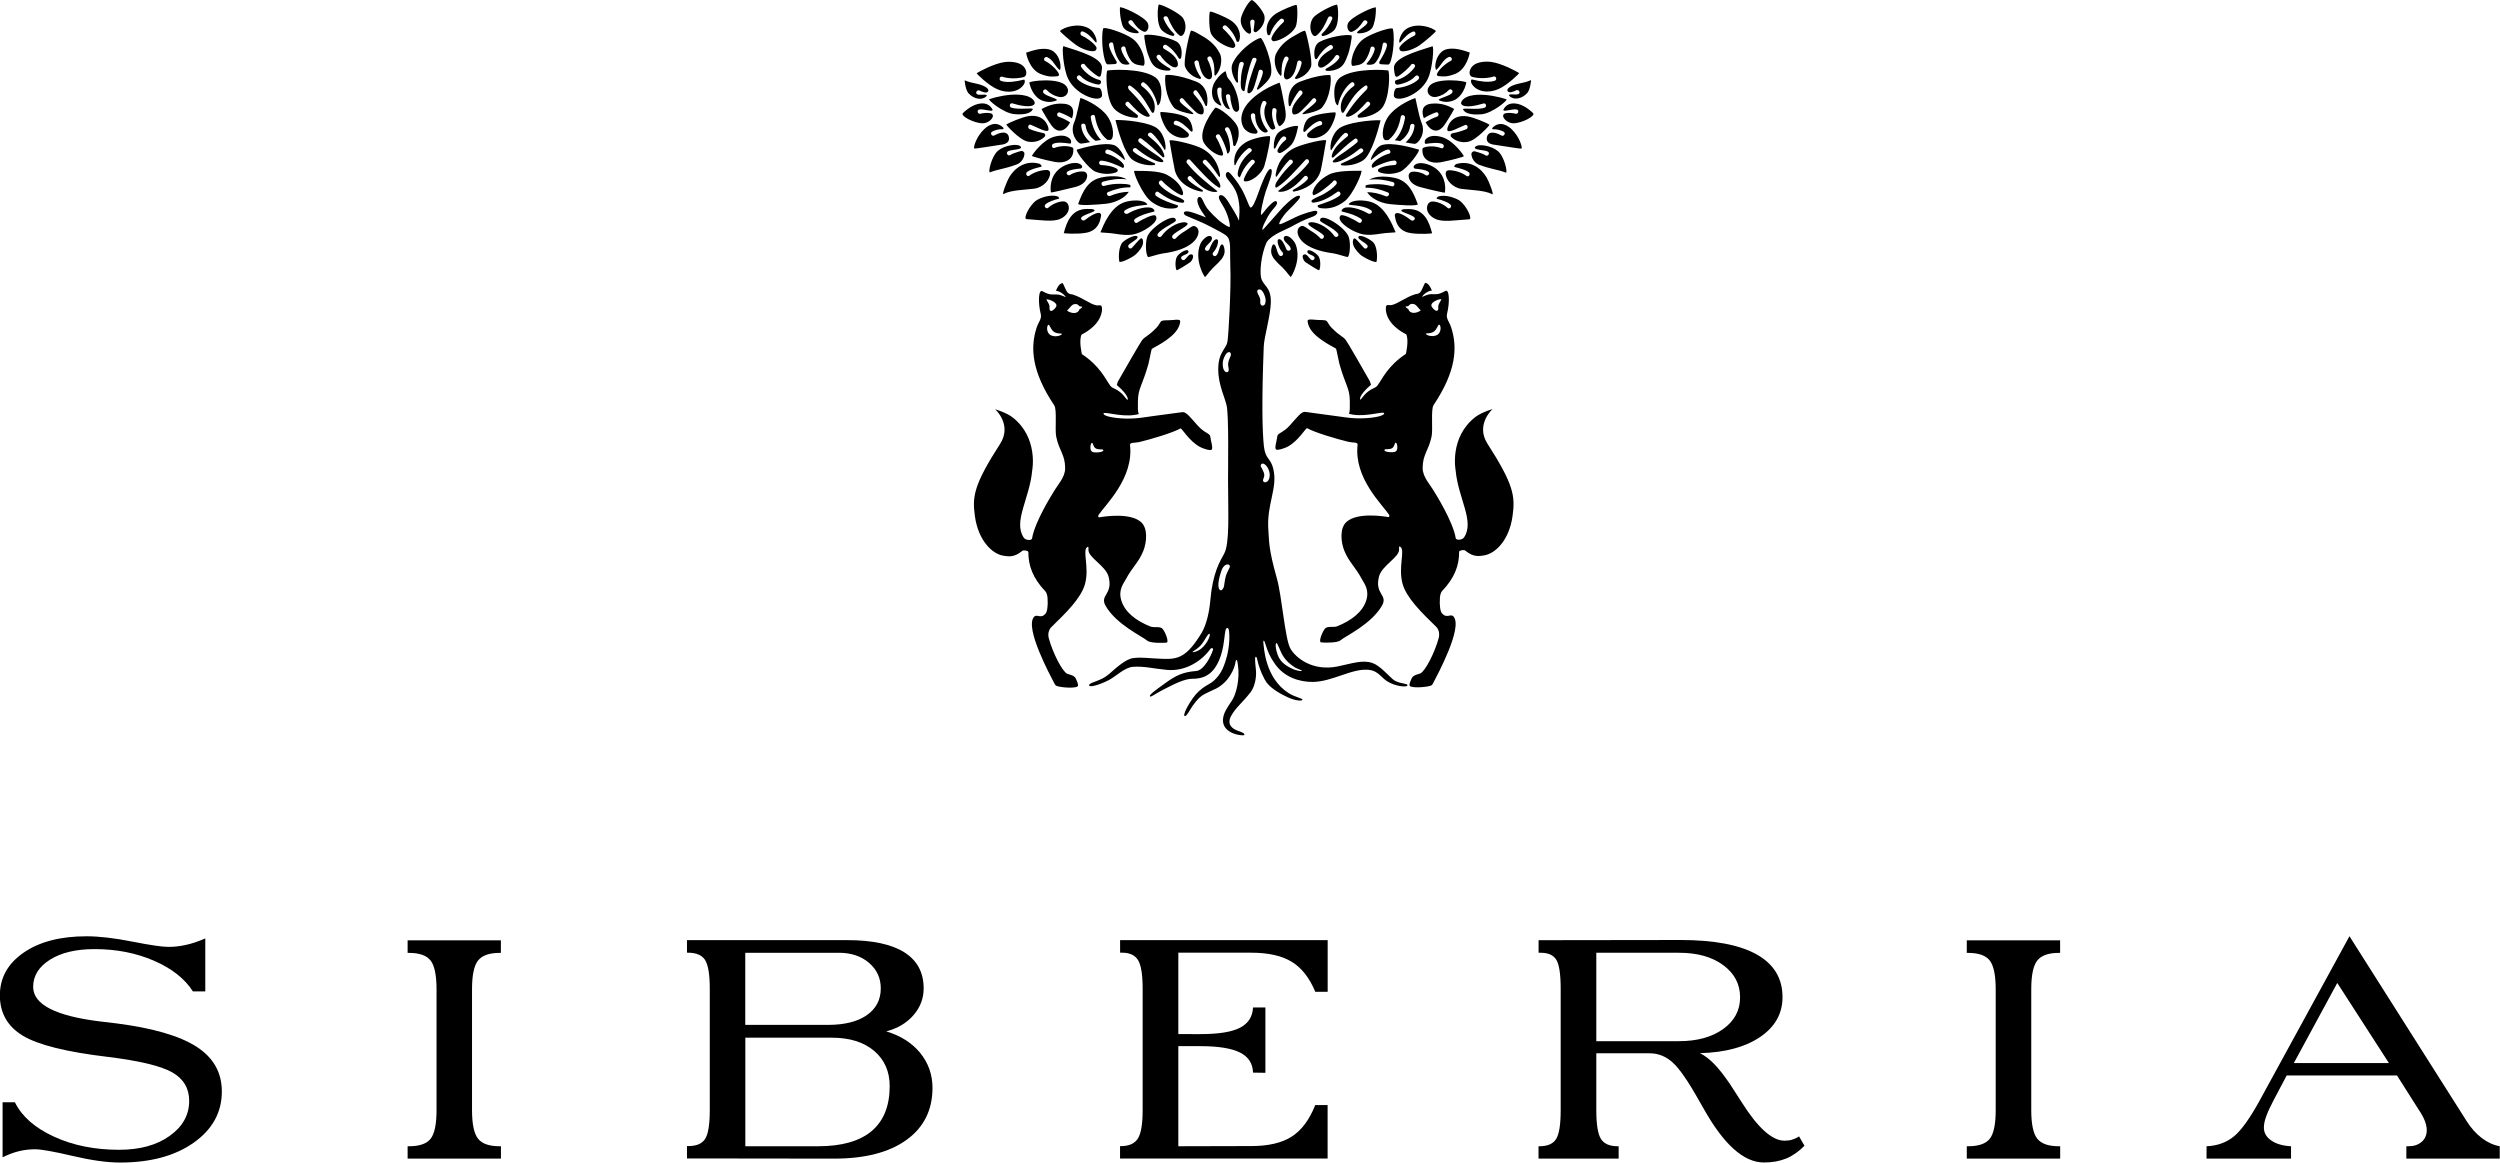 <?xml version="1.0" encoding="UTF-8"?> <svg xmlns="http://www.w3.org/2000/svg" xmlns:xlink="http://www.w3.org/1999/xlink" id="Layer_1" x="0px" y="0px" viewBox="0 0 3959 1841" style="enable-background:new 0 0 3959 1841;" xml:space="preserve"> <g> <path d="M4.1,1832.7c8.7-4.3,17.3-7.6,25.6-9.6c8.4-2.1,17-3.1,26-3.1c9.6,0,29.3,3.5,59.1,10.5c29.8,7,54.9,10.5,75.3,10.5 c48.1,0,87.1-10.5,116.7-31.5c29.7-21,44.5-48,44.5-81c0-30-13.3-53.6-39.9-70.8c-26.6-17.2-69-29.6-127.2-37.1 c-6-0.7-14.7-1.7-26.1-3.1c-70.4-8.7-105.6-26.9-105.6-54.7c0-17.4,8.9-31.8,26.6-43s41.3-16.8,70.7-16.8c34.4,0,65.7,6.1,94,18.4 s48.9,28.5,61.7,48.6h19.6v-83.9c-11.2,4.8-21.5,8.3-30.9,10.3c-9.4,2.1-18.6,3.1-27.5,3.1c-9.9,0-29-2.8-57.3-8.4 c-28.3-5.6-52.4-8.4-72.4-8.4c-41.5,0-74.7,8.7-99.7,26c-25,17.3-37.5,39.8-37.5,67.6c0,27.7,12.1,49.2,36.3,63.8 c24.2,14.6,68.8,25.7,133.9,33.5c50.7,6.2,84.9,14.4,102.8,24.6c17.9,10.2,26.8,25.3,26.8,45.2c0,22.2-10.3,40.7-30.9,55.4 c-20.6,14.7-47.3,22-80.1,22c-38.5,0-72.9-6.9-103.1-20.8c-30.2-13.9-50.9-32-61.9-54.5H4.1V1832.7L4.1,1832.7z"></path> <path d="M793.3,1834.8v-19.6h-2.1c-16.5,0-27.9-4-34.2-12c-6.3-8-9.5-23-9.5-45v-191.5c0-22.5,3.2-37.7,9.6-45.7 c6.4-8,17.8-12,34-12h2.1v-19.9H645.5v19.9h2.1c16.5,0,27.9,4,34.2,12c6.3,8,9.5,23.3,9.5,45.7v191.5c0,22-3.1,37-9.3,45 c-6.2,8-17.7,12-34.4,12h-2.1v19.6H793.3L793.3,1834.8z"></path> <path d="M1320.9,1834.8c49,0,87.3-9.9,114.7-29.7c27.4-19.8,41.1-47.3,41.1-82.4c0-20.8-6.5-39.2-19.4-55.2 c-13-15.9-30.9-27.3-53.8-34.2c18.1-4.8,32.5-13.4,43.2-25.8c10.7-12.4,16-26.5,16-42.3c0-25.2-10.2-44.2-30.6-57.1 c-20.4-12.8-50.5-19.3-90.4-19.3h-253.8v19.9h1.7c12.8,0,21.8,3.8,26.8,11.3c5,7.6,7.6,22.8,7.6,45.7v192.2 c0,22.9-2.5,38.2-7.4,45.7c-4.9,7.6-13.7,11.3-26.3,11.3h-2.4v19.6L1320.9,1834.8L1320.9,1834.8z M1384.3,1664.2 c16.4,14,24.6,32.6,24.6,55.7c0,31.4-9.5,55.1-28.5,71.2c-19,16-47.2,24.1-84.6,24.1h-115.5v-171.9h137.2 C1345.6,1643.3,1367.9,1650.3,1384.3,1664.2L1384.3,1664.2z M1376.2,1524.8c12.4,10.7,18.6,24.1,18.6,40.4c0,17.9-7.3,32-22,42.3 c-14.7,10.3-35.2,15.5-61.6,15.5h-131v-114.2h148.5C1348.1,1508.9,1363.9,1514.2,1376.2,1524.8"></path> <path d="M1866,1815.2v-158.5h35.1c28.4,0,49.3,3.4,62.6,10.1s20.2,17.4,20.6,31.8l19.6,0.3v-103.5h-19.6 c-0.7,14.7-7.6,25.4-20.6,32.1c-13.1,6.8-33.9,10.1-62.6,10.1H1866v-128.9h115.5c27.1,0,48.4,4.8,64.1,14.4 c15.7,9.6,28.1,25.4,37.3,47.5h19.6v-81.8h-328.7v19.9h3.4c11.9,0,20.3,4,25.1,11.9c4.8,7.9,7.2,23,7.2,45.2V1758 c0,22-2.5,37-7.6,45c-5.1,8-14,12-26.8,12h-1.4v19.6h328.7v-84.6h-19.6c-9.2,23.2-21.5,39.8-37.1,49.8 c-15.6,10.1-37,15.1-64.3,15.1L1866,1815.2L1866,1815.2z"></path> <path d="M2436.5,1488.9v19.9h3.4c11.9,0,20.2,3.7,24.7,11.2c4.6,7.5,6.9,22.8,6.9,45.9v192.2c0,22.7-2.4,37.9-7.2,45.6 c-4.8,7.7-13.7,11.5-26.5,11.5h-1.4v19.6h126.9v-19.6h-1.4c-12.8,0-21.7-3.8-26.6-11.5c-4.9-7.7-7.4-22.9-7.4-45.6V1668h84.6 c13.5,0,25.7,4.9,36.4,14.6c10.8,9.8,24.9,30.2,42.3,61.4c1.6,2.5,3.8,6.3,6.5,11.3c31.9,57.1,63.7,85.6,95.6,85.6 c13.3,0,25-2.1,35.1-6.2c10.1-4.1,19.8-10.9,29.2-20.3l-8.6-14.8c-3.5,2.3-7,4-10.7,5.1c-3.7,1.2-7.8,1.7-12.4,1.7 c-19.7,0-42.5-20.6-68.4-61.9c-7.8-11.9-13.9-21.3-18.2-28.2c-9.6-14-18-24.6-25.1-31.8c-7.1-7.2-14.5-12.8-22-16.7 c40.1-1.1,71.9-9.7,95.4-25.8c23.5-16,35.2-37,35.2-62.9c0-29.8-13.6-52.3-40.8-67.6c-27.2-15.2-67.3-22.9-120.5-22.9 L2436.5,1488.9L2436.5,1488.9z M2728.9,1528.4c17.8,13.1,26.7,30,26.7,50.9c0,20.8-8.9,37.4-26.7,50.2 c-17.8,12.8-41.1,19.3-70,19.3h-131v-140h131C2687.9,1508.8,2711.2,1515.3,2728.9,1528.4"></path> <path d="M3262.5,1834.8v-19.6h-2.1c-16.5,0-27.9-4-34.2-12c-6.3-8-9.5-23-9.5-45v-191.5c0-22.5,3.2-37.7,9.6-45.7 c6.4-8,17.8-12,34-12h2.1v-19.9h-147.8v19.9h2.1c16.5,0,27.9,4,34.2,12c6.3,8,9.5,23.3,9.5,45.7v191.5c0,22-3.1,37-9.3,45 c-6.2,8-17.7,12-34.4,12h-2.1v19.6H3262.5L3262.5,1834.8z"></path> <path d="M3701.3,1556.6l81.8,126.9h-150.6L3701.3,1556.6L3701.3,1556.6z M3621.2,1703.1h174.7l34.4,54.3c4.4,6.4,7.6,12.3,9.6,17.5 c2.1,5.3,3.1,10.2,3.1,14.8c0,7.6-2.6,13.7-7.9,18.4c-5.3,4.7-12.3,7.1-21,7.1h-3.4v19.6h147.9v-19.6c-10.1-1.8-19.6-6.2-28.6-13.1 c-8.9-6.9-16.9-15.7-23.7-26.5l-185.7-293l-141.7,259.3c-15.8,28.9-29.6,48.2-41.4,57.8s-26.2,14.8-43.2,15.5v19.6h133.8v-19.6 c-13.1-0.7-23.5-3.7-31.3-9.1c-7.8-5.4-11.7-12.2-11.7-20.4c0-5.3,1.2-11.3,3.8-18.2c2.5-6.9,6.4-15.3,11.7-25.4L3621.2,1703.1 L3621.2,1703.1z"></path> <path d="M2274.9,110.4c7.4-6.8,10.2-15.8,19-20c4-1.9,7.6,4.1,3.5,6c-6.8,3.2-19.4,13.7-21.8,20.8c-1.4,4.3,5.6,3.5,10.1,3.8 c6.3,0.4,13.6-2,19-4.1c18.4-7.4,23.2-33.6,22.6-33.8c-11.4-3.9-23.8-7.8-35.6-5.3c-13.2,2.8-18.9,17.7-18.8,28.2 C2273.1,108,2273.9,111.4,2274.9,110.4L2274.9,110.4z M2385.6,157.2c-11.8-4-31.3-7.9-46.1-7.1c-7.4,0.4-17.1,1.8-23,7.8 c-1.7,1.7-3.5,5-2.4,6.8c4.3,7.3,25.5,2.2,35-0.8c4.3-1.3,6.1,5.3,1.8,6.7c-12.4,4.2-35.7-0.8-34,2.8c3,6.4,14,9,29.6,7.5 C2363.4,179.3,2388.6,158.3,2385.6,157.2L2385.6,157.2z M2084.5,56.4c8.2-6,14.6-18.6,18.5-28.2c1.7-4.1,8.4-2.3,6.7,1.9 c-3.5,8.7-9.7,17.3-16.2,23.4c-1.5,1.4-0.3,3.9,1.7,3.6c5.9-0.9,12.6-4.8,16.5-8.2c10.7-9.4,7.1-41.8,5.5-41.6 c-7.5,0.8-33.1,14.3-37.9,21.1c-6.3,9-5,22.5,0.3,27.7C2080.9,57.3,2083,57.5,2084.5,56.4L2084.5,56.4z M2372.1,239.3 c-9.8-8.4-30.9-12.2-35.8-6.9c-5,5.5,14.9,4.6,19.9,7.7c3.8,2.3,0.3,8.3-3.5,6c-3.6-2.2-7.7-3.7-11.8-4.9c-1.4-0.4-3.2-1.1-5.1-1.5 c-2.9-0.7-5.8,1.4-5.7,4.4c0.3,6.9,5.3,14.1,11.7,16.6c19.4,7.4,29.6,7.5,42.9,12.7C2387.9,274.5,2382.8,248.4,2372.1,239.3 L2372.1,239.3z M2217.8,66.7c6.7-7.5,11.4-13.3,19.6-16.6c4.2-1.7,6,5.1,1.8,6.7c-5.5,2.2-17.9,10.5-22.4,17.2 c-1.8,2.7-0.4,6.5,2.8,7.1c6.3,1.1,19.7-3,29.3-10c7.7-5.6,26-21,24.9-22.1c-4.5-4.7-27.5-13.9-45.3-4.1 C2216.3,51.7,2213.2,71.8,2217.8,66.7L2217.8,66.7z M2212.7,139.3c-3.8,0.3-4.8,5.1-5.2,8.8c-0.1,0.5-0.1,1-0.2,1.6 c-1.9,15.2,41.1,3.4,54.2-25.7c7.3-16.2,9.8-51.7,6.8-50.7c-27.4,8.7-63.1,19-60.8,35.7c0.1,0.4,0.1,0.9,0.2,1.3 c0.7,5.6,1,13.6,5.9,10.8c6.3-3.6,17.9-13.9,20.8-18.4c2.4-3.7,8.4-0.2,6,3.5c-5.4,8.3-17.6,18-28.8,20.5c-1.6,0.3-2.6,1.8-2.6,3.4 v0.1c0,2.4,2.1,4.2,4.4,3.9c3.2-0.4,6.4-1.4,9.1-2.2c7.2-2.2,13.9-5.8,19-11.4c3-3.3,7.9,1.6,4.9,4.9 C2239.9,132.5,2224.4,138.4,2212.7,139.3L2212.7,139.3z M2082.2,92.1c0.4,1.7,2.7,2.1,3.6,0.6c5-8.1,11.9-16.5,19.9-21 c3.9-2.2,7.4,3.8,3.5,6c-9.8,5.6-22.7,14.3-21.9,25.7c0.1,1.4,1.7,3.2,3.1,3.5c4,0.9,7.1-1.7,10.1-3.7c4.8-3.2,11.1-9.5,14.1-14.5 c2.3-3.8,8.3-0.3,6,3.5c-3.7,6.1-9.8,9.8-15.6,13.7c-2,1.3-7.4,3.2-5.8,5.4c1.4,1.9,10.9,1,17.1-1.3c12.5-4.6,14.4-14.1,18.7-24.5 c1.6-3.9,7.2-28.9,5.1-29.5c-8.8-2.3-36.5,2.8-50.6,10.4C2082.2,70.2,2079.8,81.6,2082.2,92.1L2082.2,92.1z M2142.9,104.4 c2.5-0.5,5-0.9,7.4-1.3c4.3-0.7,8.3-2.9,11-6.4c4.7-6.2,7.9-14.9,9-20.5c0.8-4.4,7.5-2.5,6.7,1.9c-1.3,6.9-6.4,15.5-12.8,22.7 c-1.7,1.9,6.1,2.3,9.7,1.1c1.4-0.5,2.7-1.2,3.7-2.2c7.1-7.7,10.7-20.4,12.1-29.8c0.7-4.4,7.3-2.5,6.7,1.9 c-1.2,8.2-7.2,17.9-12,25.9c-1,1.7,0.2,3.8,2.1,4c4.5,0.3,10.8,0.7,12.3,0.5c5.4-0.8,11-38.5,7-56.4c-0.9-3.9-32.4,6.2-46.1,15.6 C2141.8,73.6,2136,105.8,2142.9,104.4L2142.9,104.4z M2141.2,50.3c8.3-3.4,12.7-9.2,17.7-16.6c2.5-3.7,8.5-0.2,6,3.5 c-4.1,6-19.2,13.6-15.2,15.3c2.1,0.9,18.2,0.3,23.9-9.4c2.3-3.9,5.8-17.3,5.2-31c-0.1-3.3-40,14.4-44.3,25.2 C2131.7,44.6,2136.4,52.2,2141.2,50.3L2141.2,50.3z M2323.8,184.3c-25.7-3.9-32.1,16.6-31.9,21.1c0.3,7.1,19-3.8,28.1-7.4 c4.2-1.7,5.9,5.1,1.9,6.7c-7.2,2.9-14.5,5-21.9,6.4c-2.7,0.5-3.8,3.8-1.9,5.7c5.6,5.6,14.8,9.9,26.5,7.8 c13.2-2.4,34.8-26.6,34.2-27C2354.8,194.6,2333.5,185.7,2323.8,184.3L2323.8,184.3z M2288.1,305.1c0.6-3.2,3.5-24.7-14.4-38.3 c-10.2-7.7-28.4-12.4-34.6-4.1c-1.3,1.8,0,4.3,2.2,4.5c7.5,0.6,16.8,1.7,20.8,5c3.5,2.8-1.5,7.7-4.9,4.9c-3.9-3.1-13.7-6-21-5.1 c-3.2,0.4-5.6,3.4-5.5,6.6c0.3,7.7,6.6,14.6,18.5,17.7C2264.9,300.5,2288,305.7,2288.1,305.1L2288.1,305.1z M2283.6,217.1 c-12.3-3.6-21.2-2-26.2,3.8c-1.6,1.9-1.9,7.2,0.6,6.9c8.2-1.2,19.4-2.6,26.1,0.1c4.1,1.7,2.3,8.4-1.9,6.7 c-7.7-3.1-19.9-4.1-28.1-0.7c-1,0.4-1.6,1.4-1.6,2.4c0,1.4,0,2.9,0.2,4.5c1.1,12.1,12.9,19.2,29.3,16.1c17.4-3.3,36.4-8.8,36.2-9.4 C2317.1,244.3,2301,222.2,2283.6,217.1L2283.6,217.1z M2124.2,259c-1.3,0.6-1,2.6,0.4,2.8c13.2,1.8,29.8-3.6,36.6-10 c10.9-10.3,20.9-44,25-61c0.3-1.3-41.8,0.2-62,10.3c-9.6,4.7-15.8,16.8-17.1,29c-0.7,6.2,0.5,8.8,1.2,7.7 c5.1-8.5,13.6-21,20.5-26.6c3.4-2.8,8.4,2.1,4.9,4.9c-10.3,8.3-23.1,19.1-24.9,31.6c-0.2,1.5,1.7,2.5,2.8,1.5 c10.3-9.6,22.1-21.1,33.5-29.2c3.7-2.6,7.1,3.4,3.5,6c-1.1,0.7-3.8,3.1-5.7,4.6c-18.2,14.1-23.3,15.3-30.7,22.7 c-0.7,0.7-2.1,1.8-1.5,3.3c0.4,0.9,3.1,0.6,3.8,0.6c10.3-1.1,28.1-12.6,38.4-21.4c3.4-2.9,8.3,2,4.9,4.9 C2149.1,247.9,2135.3,254.1,2124.2,259L2124.2,259z M2208.3,261.4c-6.4,0.2-17.6,1.5-24.7,5.8c-2.1,1.3-1.9,4.5,0.4,5.4 c8.9,3.6,21.2,4,33.1-0.6c11-4.2,33.2-34,29.6-35.1c-10.1-3-42.1-12.2-58.4-7.2c-11.2,3.4-21.2,27.7-16,22.9 c3.5-3.2,16.7-13.9,25.2-15.8c4.4-0.9,6.2,5.8,1.9,6.7c-9.9,2.1-26.2,12.6-27.1,18.6c-0.4,2.4,0.8,4.1,2.1,3.5 c7.2-3.8,24.1-11.1,33.9-11.4C2212.8,254.3,2212.8,261.3,2208.3,261.4L2208.3,261.4z M2234.4,369.2c12.9,2.1,33.6,0.8,33.5,0.2 c-4.4-16.8-11.7-38.4-36.9-38.3c-7.3,0-7.8,0-9.8,0.7c-8.6,3.1,11.2,6.4,18.1,11.9c3.5,2.8-1.5,7.7-4.9,4.9 c-6.8-5.5-22-15.1-25.1-9.6c-1.1,2.1-0.1,3.7,0.2,6C2213.2,366.9,2231.2,368.7,2234.4,369.2L2234.4,369.2z M2241.2,155.3 c-11,3.7-32.4,14.5-42.7,29.3c-11,15.7-11.1,38.2-3.5,37.4c1.3-0.1,2.6-0.2,3.8-0.2c0.1-0.1,0.1-0.2,0.2-0.3 c11.6-9.1,16.9-22.5,19.3-36.7c0.7-4.4,7.4-2.5,6.7,1.9c-2.2,13.1-7.1,25.9-16.3,35.4c2.9,0.3,5.7,0.8,8.5,1.4 c8.1-5.3,15.1-14.2,15.9-24c0.4-4.4,7.3-4.5,6.9,0c-0.9,10.2-6.4,19.3-14.1,26c4.1,0.9,8.6,1.7,13.9,2.3c5.9,0.6,19-16.5,11.3-33.6 C2247.1,185,2241.9,155.1,2241.2,155.3L2241.2,155.3z M2326.7,347.3c5.8-0.3-4.5-21.9-15.3-29.6c-4.7-3.3-21.4-10.4-33.6-6.5 c-1.3,0.4-3.8,3.3-2.4,3.6c7.6,2,17.3,5,21.6,9.3c3.1,3.2-1.8,8.1-4.9,4.9c-4.4-4.5-15.6-10.2-24.2-9.9c-2.5,0.1-5.6,2-6.6,4.2 c-4.9,10.1,2.7,19.4,12,23.5C2285.2,352.3,2305.1,348.6,2326.7,347.3L2326.7,347.3z M2354.3,281.2c-8.2-14.1-25.3-27.9-47.9-21.5 c-2.2,0.6-4.8,4.3-2.5,4.9c7.2,1.7,16.8,4.2,21.9,8c3.5,2.7,0.1,8.7-3.5,6c-7.1-5.3-18.6-9.2-28.3-9c-2.6,0.1-4.6,2.1-4.6,4.7 c-0.2,10.1,10.6,22.8,24.8,24.8c14.2,2,36.9,2,48.9,8.5C2366.5,309.3,2357.8,287.1,2354.3,281.2L2354.3,281.2z M2058.3,129.5 c-16.7,6.5-19.7,24.9-17.3,37.7c0.2,1.3,2,1.4,2.6,0.2c3.4-7.9,8.3-16.9,13.4-23.1c2.8-3.5,7.7,1.5,4.9,4.9 c-6.6,8.1-18.1,19-15.3,29.6c0.3,1.4,1.7,2.6,2.9,2.5c6.5-0.2,10.6-5.2,13.5-7.9c5.5-5.3,10.8-10.9,15.7-16.8 c2.9-3.4,7.8,1.5,4.9,4.9c-5.2,6.2-13.8,11.4-19.7,17c-2,1.9-1.6,2.6,1.2,2.2c8.8-1.3,24.5-5.7,28.1-10 c13.9-16.3,15.4-44.5,13.6-51.6C2106.6,118.6,2089.1,117.6,2058.3,129.5L2058.3,129.5z M2063.9,207.1c0,1.6,1.8,2.5,2.9,1.3 c6.6-7,15.1-15,22.7-16.7c4.4-1,6.2,5.7,1.9,6.7c-5.9,1.3-11.5,5-16.1,8.9c-1.3,1.1-2.8,2.4-4.2,3.8c-2.1,2.1-1.3,5.8,1.6,6.8 c9.8,3.2,23.2-1.8,30.5-10.4c7.5-8.8,14.6-29.6,11-29.6c-6.6,0.1-30.3,2.4-40.7,8.6C2067.2,190.3,2064.1,200.5,2063.9,207.1 L2063.9,207.1z M1561.8,152.6c0,0,0.1-0.1,0.1-0.2c4-4.6-10.1-1-14.2-3c-4-1.9-0.5-7.9,3.5-6c3.8,1.8,11.2,5.2,13.6,1.4 c2.4-3.6-4.4-9.1-17.3-12c-6-1.3-14.1-2.9-19.7-5.6c-0.6-0.3,1.1,15.3,6,20.6C1542.1,156.9,1555,159.4,1561.8,152.6L1561.8,152.6z M1647.8,117.1c5.3,2.1,12.7,4.5,19,4.1c4.5-0.3,11.5,0.5,10.1-3.8c-2.3-7.1-14.9-17.6-21.8-20.8c-4-1.9-0.5-7.9,3.5-6 c8.8,4.1,11.6,13.1,19,20c1.1,1,1.9-2.5,1.9-4.3c0.1-10.5-5.6-25.4-18.8-28.2c-11.8-2.5-24.1,1.4-35.6,5.3 C1624.6,83.5,1629.4,109.7,1647.8,117.1L1647.8,117.1z M1727.1,705.1c0.1-0.4,0.7-3.6,2.2-3.8c1.7-0.3,1.5,5.4,5.2,8.3 c4.5,3.5,12.1,0.8,12.7,3.1c0.5,1.7-3.3,3-5.2,3.3c-6.5,1-10.3,0.2-11.4-0.2C1726.3,714.2,1726.4,708.9,1727.1,705.1L1727.1,705.1z M1706,494.3c-6.4,4.2-16.7-2.1-16.1-2.6c3-2.6,5.8-7.2,8.9-9.1s7.7-1.5,9.8,1.6c0.7,0.6,1.7,1.3,3,1.2c1.9-0.1,2.1,0.3,2.2,0.5 c0.1,0.2-0.2,0.9-1.5,2c-1.4,1.1-2.2,1.6-2.8,1.7C1709,491.6,1707.7,493.3,1706,494.3L1706,494.3z M1681.6,529.2 c-1.8,2.5-10.9,5.1-17.5,1.7c-8-4.1-6.4-16.2-3.7-16.5c2-0.2,3.2,6.6,7.8,10.5C1674,529.6,1682.9,527.2,1681.6,529.2L1681.6,529.2z M1673,484c-0.1,2.8-5.5,8.2-8,8.4c-2,0.2-3.1-1.7-3-3.5c0.1-5,0.7-5.1-4.7-14C1655.5,472,1673.3,477.1,1673,484L1673,484z M1755.6,913.4c7.3,28.5-14.7,28.7-4.7,46.1c16.9,29.5,57.8,48.1,65.8,55c5.3,4.5,28.1,3.7,30.9,3.1c3.5-0.7-0.9-14-6.1-21.3 c-3.8-5.2-13.9-1.8-19.6-4.1c-22.9-9.1-40.2-22.6-46-40.7c-5.6-17.3,3.5-27.6,6.7-33.7c10.8-20.4,20.7-27.1,28-45.5 c5.2-12.9,7.6-35.1-3.3-45.2c-17.3-16-60-9-66.7-7.8c-1.3,0.2-2-2.3-1-3.7c10.9-16.4,55.9-58.2,49.9-110.8 c-0.5-4.7,7.4-3.1,14.5-4.7c18.3-4.4,53.8-14.9,65.3-21.6c2.1-1.2,13.1,19.5,30.8,29.2c4.6,2.6,17.8,7,19,4 c1.6-4.3-0.6-8.2-2.5-20.5c-0.8-5.1-9.4-5.6-19.4-16.7c-12.4-13.7-18.5-22.6-25-21.8c-36.3,4.7-64.7,8.8-64.7,8.8 c0.2,0-0.1,0.1-0.1,0c-10.2,1.5-22.4,1.7-31.2,1.1c-18-1.2-28.1-4.4-28.7-7.3c-1-4.9,26.5,5.5,49.6,1.7c2.6-0.4,4.6-0.8,6.2-1.3 c-1.6-4.2-1.5-10-1.3-19.8c0.2-21.3,6.6-24,16.6-59.3c1.1-3.8,4.4-21.9,5.3-23.9c0.6-1.4,29.3-13.7,40.5-30.9 c3.3-5.1,5.5-12.3,4.2-14.3c-0.8-1.2-3.9-1.5-10.6-0.8c-7.7,0.8-13.7,0.2-17.6,1.2c-3.3,0.9-3.4,5.4-9.8,11.9 c-14.1,14.3-16.7,12.1-22.3,19.4c-3.2,4.2-28,47.6-37.7,64.5c-1,1.7-1.3,4-2,6c21,17.9,18.1,25.7,15.9,22.9 c-4.8-6.2-7.7-9.4-11.8-12.5c-8-6-12.3-5.1-15.4-10.7c0,0,0,0,0,0c-6.6-9-15.6-29.9-44-48.6c0,0-5.2-21.4-0.5-31 c0,0,24.8-11,31-31.9c1.2-3.9,1.5-5.7,1.3-9.8c-0.2-7.1-5.1-3.8-8.6-4.5c-10.5-1.9-21.1-11.9-38.1-17.3c-1.5-0.5-3-0.2-4.8-1 c-4.8-2-5.4-6.6-10.4-16.6c-0.4-0.8-1.6-0.1-2,0c-4.3,1.3-7.3,7.4-9,11.8c8.3,0.8,15.7,8.9,15.2,9.9c-0.2,0.4-1.6-0.9-6.5-2.6 c-6.7-2.3-8.7-1.2-14.6-1.5c0,0,0,0-0.1,0c-3.9,0.2-9.3-1.6-15.3-5.1c-6.4-3.7-7.3,17.9-2.8,35.8c2,8-3.4,12.5-6.4,21.6 c-10.3,31.4-8.4,69.2,27.8,123.3c4.7,7,0.7,38.3,3.2,50.1c4.9,22.6,13.9,27.6,14.1,49.4c0.1,14.7-12.3,26.5-19.3,39.2 c0,0-28.9,45.5-33.1,72.1c-0.6,3.5-10.1,3.3-13.1-1.2c-17.3-25.4,9.3-61.8,13.3-106.5c0,0,10.3-52.2-31.4-84.3 c-9.5-7.3-27.2-12.6-27.2-12.6s27.3,24.5,7.8,54.8c-41.9,65.1-44.3,83.5-39.9,114.7c5.4,38.5,27.5,60.2,46.1,62.6 c5.8,0.7,15.6,3.4,28.7-7.7c2.4-2,9.8-0.3,9.8,1.7c-0.1,21.4,7.2,41.7,27.1,62.4c1.5,1.6,3,5.8,3.3,10c1,13.2-0.7,22.3-3.1,25.1 c-8.1,9.3-13.6-0.5-18.5,5.4c-14.6,17.6,25.4,91.6,32.7,105.7c0.2,0.3,1,1.9,2.1,2.8c3.5,2.7,29.6,5.3,34.5,1.3 c2.3-1.9-2.5-11.3-3.2-12.8c-2.3-4.9-11.6-6.3-13.3-7.1c-8.2-3.8-23.4-34.4-29.2-56.3c-0.9-3.3-1.4-8.4,1-13.3 c1.3-2.8,3.1-4.5,3.7-5c22.1-21.5,46.7-45.3,52.7-67.8c7.1-26.4-4.7-53.1,3.5-58.2c0.6-0.4,2.4-1.9,1.9,3.7 C1722.5,882.7,1751,895.6,1755.6,913.4L1755.6,913.4z M2194.4,310.8c-9.5-4-19.3-6.4-29.4-6.5c5.7,9.4,20.3,17.2,35.7,18.9 c14.3,1.6,45.8,3.7,44.4,0c-7.5-20.8-15.8-36.8-36-41.4c-11.4-2.6-30.7-4-40.6,2.9c12.5-2,27.3,0.7,37.3,3.6 c4.3,1.2,2.5,7.9-1.8,6.7c-8.6-2.5-17.4-3.6-26.3-3.3c-4.2,0.1-10.2,0.2-15,1.8c-0.2,1.3-0.3,2.5-0.2,3.8c12.2-0.3,24,2.7,35.4,7.5 C2202,306.5,2198.4,312.5,2194.4,310.8L2194.4,310.8z M1579.5,141.4c16.1,7,34.7,4.6,42.4-8.6c1.3-2.2,1.6-7.2-0.8-6.6 c-11.2,2.7-25.5,5.4-35.7,2c-4.2-1.4-2.4-8.1,1.9-6.7c9.5,3.2,23.2,3.4,33.6,0.6c4.7-1.3,5.2-7.1,3.4-11.6 c-5.3-13.2-24.3-13.2-32.8-12.3c-16.6,1.9-42.5,15.9-44.8,17.8C1546.1,116.4,1564.8,135.1,1579.5,141.4L1579.5,141.4z M1572,185.4 c1.1-2.4-0.2-5.3-2.7-5.9c-5.5-1.3-11.8-0.6-16.8,0.6c-4.3,1-6.2-5.7-1.8-6.7c6.5-1.5,23.9,5.3,20.8-0.4 c-2.6-4.6-8.5-11.5-21.9-8.6c-12.9,2.8-24,13.9-24.9,14.9c-4.1,4.5,19.1,16.5,32.2,15.9C1561.6,195,1569.1,192,1572,185.4 L1572,185.4z M2048.9,1060.1c-11.8-5-20-11.1-24-19.5c-4.1-8.4-6.2-21.5-3.6-22.2c2.1-0.6,5.5,13.1,11.6,22 c3.6,5.1,8.2,10.4,17.8,16.6c2.7,1.7,11.6,4.4,11,5.4C2060.8,1063.7,2051.8,1061.3,2048.9,1060.1L2048.9,1060.1z M2006.5,762.7 c-2.3,1.5-4.8,1.6-6.1-0.6c-1.7-3.1,3.7-7,0.9-13.9c-2.1-5.1-3.1-6.8-4.4-9c-1.6-2.9,1.4-7.2,5.9-3.9c5.5,4,8.2,12.3,7.9,17.4 C2010.7,754.7,2010.2,760.3,2006.5,762.7L2006.5,762.7z M1995.1,471.8c-1.4-4-3.4-6.4-4-8.9c-0.8-3.6,1.7-5.3,4.7-4.4 c4.2,1.4,8.1,10.9,8.4,15.7c0.1,2,0.3,6.6-2.2,8.9c-1.6,1.4-3.8,1.3-5.3-0.6C1994.8,480,1996.7,476.4,1995.1,471.8z M1948.9,563.6 c-1.8,4.2-4.4,9-4,14.6c0.4,5,1.6,7.7,0.5,9.6c-1.3,2.2-3.8,2.3-5.9,0c-4-4.3-3.7-14.5-1.9-19.3c0.9-2.5,3.7-10.1,8.2-10.9 C1948.7,557,1950,561,1948.9,563.6L1948.9,563.6z M1947.2,898.8c-2.7,6.1-5.3,9-7.2,18.6c-1.1,5.7-1.3,11.1-2.4,13.2 c-1.4,2.8-3.5,5.6-5.8,3.6c-5.5-4.9-0.1-22.7,1.9-28.8c0.8-2.5,3.1-9.6,8.6-11.3C1945.8,893,1948.7,895.5,1947.2,898.8 L1947.2,898.8z M1902.7,1026.8c-6.8,5.8-16.1,7.1-13.9,5.2c2.7-2.3,8.6-4.5,15-12.9c4.6-6,8.9-15.8,11.3-15.4 C1918.1,1004.1,1912.4,1018.6,1902.7,1026.8L1902.7,1026.8z M2205.5,1075.5c-9.1-8-20.8-21.7-32.2-25.6 c-15.3-5.3-31.4,0.5-54.7,5.4c-40,8.3-66.8-13.5-75.2-28.4c-8.5-15-13.3-82.4-21.3-110.8c-13.7-48.7-12-57.7-13.5-76.2 c-3.3-41.8,15.7-67.3,7.5-98.6c-4.3-16.5-12.3-13.9-14.6-34.7c-2.6-24.4-3.6-71.3-0.2-158.3c0.6-14.7,10.7-48.3,11.2-69.3 c0.6-25.9-12.8-25.7-15.6-40c-1.9-9.9,0-34.9,8.7-54.9c0.3-0.4,0.5-0.8,0.7-1.1c8-11.7,29.1-18.9,37-23.2 c13.9-7.5,21.2-11.5,34.8-16.4c9.7-3.5,9.4-9.3,5.5-9.6c-3.8-0.3-20.7,4.6-32.8,10.5c-11.6,5.6-21,10.4-23.8,10.8 c-4.6,0.7,5.4-14.3,11.9-20.7c14.6-14.5,22.1-21.9,19.2-24.1c-3.9-2.8-17.3,8.5-25.4,16.8c-5.4,5.5-32.4,37-33.2,36.9 c-1.5-1.3,1.2-7.5,4.1-13.1c1.7-3.3,5.1-10.8,11.4-18.4c2-2.3,6.2-6.8,7.2-9.9c0.4-1.3,0.1-3.2-1.3-4c-3.2-1.9-12.7,8.9-15.5,12.1 c-1.8,2.1-7,9.4-8.1,9.5c-2.5,0.2,3.8-27.3,7.1-37c3.8-11,13.6-33.7,7.9-35.6c-2.4-0.8-8.1,5.1-20.3,39.8c-3,8.6-9,24-12.3,20.8 c-2-1.9-6.6-16.6-12.9-27.9c-6.6-11.8-17.5-25.5-20.8-27.5c-3.5-2-7.3,3.7-2.7,9.8c8.7,11.6,16,18.1,18.9,39.7 c1.2,8.7,0.5,17.4-0.1,26.3c-0.4,0.5-0.9,0-1.5-2.2c-1.1-3.5-10.1-18.4-16.3-28.1c-8-12.4-13.9-10.2-14.1-6.4 c-0.3,4.1,3.4,8.3,8.3,17.2c7.8,14.2,10.9,32.2,8,30.4c-1-0.6-2.6-1.3-4.4-2.1c-1.7-1.2-3.7-2.5-6.1-4 c-7.7-4.8-22.5-20.6-24.7-23.9c-6.9-10.2-7.7-19.3-12.8-17.4c-2.9,1.1-4.6,7.9,3.7,21.3c2.2,3.5,4.8,7.4,7.4,11 c-10.6-4.5-21.3-8.2-25.8-9.2c-11.3-2.5-11,4.1-5.1,6.6c7.9,3.4,27.4,11.3,37,16.5c28.5,15.4,30.4,13.9,32.2,30.7 c0.2,11.8,0.1,27.2,0.4,32.6c1.5,31.5-2.7,109.6-4.6,119.8c-1.7,9.5-11.8,15.9-13.9,33.4c-3.4,28.6,8.3,49.3,12.6,67.1 c3.8,16,2.2,100.7,2.3,118.3c0.2,53.5,2.7,100.3-6.2,116.7c-6.6,12.1-18.1,30.2-21.8,73.2c-1.5,18.1-6,39-13.9,52.2 c-22.9,37.9-37,41.8-59.9,41.1c-26.2-0.8-32.1-3-48-1.3c-11.9,1.3-26.9,15-39.2,25.8c-12.1,10.5-29,12.4-30.8,16.4 c-2.5,5.7,16.1,0.5,31.2-7.4c10.7-5.6,25.1-20,37.8-20.9c17.9-1.3,31.6,2.7,53.7,4.8c30.3,3,56-14.9,68.6-32.5c2.4-3.3,5.5-2,4.6,1 c-2.4,7.9-13.7,32.3-26.6,33.3c-21,1.7-32,7-48.6,19c-13.1,9.5-25.5,18.1-24.7,20.8c0.8,2.7,7.1-2.9,20-9.6 c16.8-8.6,34.3-18,47.6-17.9c24.3,0.2,33.3-13.7,37.6-20.7c12.2-20,12.1-44.3,14.5-55.7c1.2-5.6,5-5.4,5.7,0.7 c2.1,18.3-2.5,39.1-5.9,48.8c-3.4,9.7-6.9,19.6-18,29.8c-5.4,5-10.8,6.5-18.1,12c-8.9,6.7-14,13.2-20.8,24.1 c-5.5,8.8-9.5,18.2-7.9,19.7c2.8,2.8,9.1-10.2,12.7-15.4c7.6-10.9,13.6-16.3,19.3-19.1c6.7-3.3,10.7-5.3,17.9-8.5 c5-2.3,14.7-9,21.1-18.8c2.5-3.9,7.8-11.5,9.9-23c0.4-2,0.5-3.5,1.4-3.6c1.6-0.1,2,4.7,2.5,8.4c3.2,21.2-2.7,45.6-9.3,55.4 c-9.5,14.1-12.3,19.2-13.8,25.8c-6.2,27.6,31.5,31.2,33,29.2c2.1-2.8-5.4-5-10.7-7c-17.3-6.6-12.8-18.1-10.1-23.1 c7.5-13.7,17.9-20.9,30.9-37.7c5.7-7.3,9.4-21,8.6-33.6c-0.4-6.2-2.9-22.3-0.4-22.5c1.7-0.1,2.2,3.6,2.6,5.4 c3.7,16.5,11.4,31.1,14.7,35.5c8.1,10.5,23.4,18.7,34.2,23.6c11.1,5.1,22.6,6,22.4,3.4c-0.2-2.4-11.3-3.7-22-10.5 c-37.4-23.9-38.8-72.6-39.7-77.9c-0.9-5,0.7-6.6,1.8-3.3c6.5,19.5,8.3,23.3,16.2,34.8c14.9,21.7,39.3,28.8,59.5,28.8 c32.2,0,65-23.5,91.9-18.8c12.1,2.1,17.7,12,25.9,17.4c13.9,9,30.7,9.5,32.2,7.7c3.9-4.7-13.3-2.4-22.4-10.4L2205.5,1075.5z M2021,84.6c-5.5,10.8-0.7,27.9,6.4,34.9c1.2,1.2,2.2,0.6,2.1-4.2c-0.2-8.3,0.6-16.8,4.7-24.1c2.2-3.9,8.2-0.4,6,3.5 c-3.5,6.2-5.8,14.6-6.7,20.6c-0.4,2.5-0.9,6.6,1.1,9c0,0,0,0,0.1,0c1.5,1.7,2.9,1.7,4.4,1.2c10.1-2.9,13.3-17,15.4-27.2 c0.9-4.4,7.6-2.5,6.7,1.9c-1.6,7.9-5.2,15.7-10.1,22.4c-0.9,1.2,0.2,2.9,1.7,2.5c9.8-2.4,19-9.1,23.2-19.1 c3.2-7.7-5.8-49.1-8.9-56.7c-0.8-1.9-6.6,1.3-11.6,4.1C2042.3,60.6,2029.5,67.9,2021,84.6L2021,84.6z M2427.9,179.3 c-0.9-1-11.9-12.1-24.9-14.9c-13.5-2.9-19.4,4-21.9,8.6c-3.1,5.7,14.3-1.2,20.8,0.4c4.4,1,2.5,7.7-1.8,6.7 c-4.9-1.2-11.3-1.9-16.7-0.6c-2.5,0.6-3.8,3.5-2.7,5.9c2.9,6.6,10.4,9.6,15.1,9.8C2408.8,195.8,2432,183.8,2427.9,179.3 L2427.9,179.3z M2149,661.1L2149,661.1C2149.1,661.1,2149.1,661.1,2149,661.1C2149.1,661.1,2149,661.1,2149,661.1z M2233.6,494.1 c-1.7-1.1-3-2.8-3.4-4.8c-0.6-0.1-1.4-0.6-2.8-1.7c-1.3-1.1-1.6-1.9-1.5-2c0.1-0.2,0.4-0.6,2.2-0.5c1.3,0.1,2.3-0.6,3-1.2 c2.1-3.1,6.6-3.5,9.8-1.6c3.1,1.9,5.8,6.5,8.9,9.1C2250.3,491.9,2240.1,498.2,2233.6,494.1L2233.6,494.1z M2209,715.5 c-1.1,0.4-4.9,1.1-11.4,0.2c-1.9-0.3-5.7-1.6-5.2-3.3c0.7-2.3,8.3,0.4,12.7-3.1c3.6-2.8,3.5-8.5,5.2-8.3c1.5,0.2,2.1,3.5,2.2,3.8 C2213.2,708.7,2213.3,713.9,2209,715.5L2209,715.5z M2271.3,524.6c4.6-3.8,5.8-10.7,7.8-10.5c2.7,0.3,4.3,12.4-3.6,16.5 c-6.6,3.4-15.7,0.8-17.4-1.7C2256.7,526.9,2265.6,529.3,2271.3,524.6L2271.3,524.6z M2282.4,474.7c-5.4,8.9-4.8,9-4.7,14 c0,1.8-1,3.7-3,3.5c-2.5-0.2-7.9-5.6-8-8.4C2266.3,476.8,2284.2,471.6,2282.4,474.7L2282.4,474.7z M2363.7,647.7 c0,0-17.6,5.3-27.2,12.6c-41.6,32.1-31.4,84.3-31.4,84.3c4,44.7,30.6,81.1,13.3,106.5c-3,4.4-12.5,4.7-13.1,1.2 c-4.2-26.6-33.1-72.1-33.1-72.1c-7-12.7-19.4-24.5-19.3-39.2c0.2-21.8,9.2-26.8,14.1-49.4c2.5-11.8-1.4-43.1,3.2-50.1 c36.2-54.1,38.1-91.8,27.8-123.3c-3-9.1-8.4-13.6-6.4-21.6c4.5-17.9,3.7-39.6-2.8-35.8c-6,3.5-11.4,5.3-15.3,5.1c0,0,0,0-0.1,0 c-5.9,0.2-7.9-0.9-14.6,1.5c-4.9,1.7-6.3,3-6.5,2.6c-0.6-1,6.9-9.1,15.2-9.9c-1.7-4.3-4.6-10.5-9-11.8c-0.4-0.1-1.6-0.8-2,0 c-5,10-5.7,14.6-10.4,16.6c-1.8,0.7-3.3,0.5-4.8,1c-17,5.4-27.6,15.4-38.1,17.3c-3.5,0.6-8.4-2.6-8.6,4.5c-0.1,4.2,0.2,5.9,1.3,9.8 c6.2,20.9,31,31.9,31,31.9c4.6,9.6-0.5,31-0.5,31c-28.4,18.7-37.4,39.6-44,48.6c0,0,0,0,0,0c-3.1,5.6-7.4,4.7-15.4,10.7 c-4.2,3.1-7,6.3-11.8,12.5c-2.2,2.8-5.1-5,15.9-22.9c-0.7-2-1-4.2-2-6c-9.7-17-34.4-60.3-37.7-64.5c-5.6-7.3-8.1-5.1-22.3-19.4 c-6.4-6.5-6.4-11-9.8-11.9c-3.9-1-9.9-0.4-17.6-1.2c-6.7-0.7-9.9-0.4-10.6,0.8c-1.2,2,0.9,9.2,4.2,14.3 c11.1,17.1,39.9,29.5,40.5,30.9c0.9,1.9,4.2,20.1,5.3,23.9c10,35.3,16.3,38,16.5,59.3c0.1,9.8,0.2,15.6-1.3,19.8 c1.6,0.4,3.6,0.8,6.1,1.3c23.1,3.8,50.6-6.6,49.6-1.7c-0.6,2.9-10.7,6.2-28.7,7.3c-8.8,0.6-21,0.4-31.2-1.1c0,0.1-0.3,0-0.1,0 c0,0-28.4-4-64.8-8.8c-6.5-0.9-12.5,8.1-25,21.8c-10,11.1-18.7,11.6-19.4,16.7c-1.9,12.3-4.1,16.2-2.5,20.5c1.1,3,14.3-1.4,19-4 c17.7-9.7,28.8-30.5,30.8-29.2c11.5,6.7,47,17.2,65.3,21.6c7.1,1.7,15,0,14.5,4.7c-6,52.6,39,94.4,49.9,110.8c1,1.4,0.2,3.9-1,3.7 c-6.8-1.2-49.4-8.2-66.7,7.8c-11,10.2-8.5,32.3-3.3,45.2c7.3,18.3,17.2,25.1,28,45.5c3.2,6.1,12.3,16.4,6.7,33.7 c-5.8,18-23.1,31.5-46,40.7c-5.7,2.3-15.9-1.1-19.6,4.1c-5.2,7.2-9.6,20.5-6.1,21.3c2.8,0.6,25.6,1.4,30.9-3.1 c8-6.9,48.8-25.4,65.8-55c10-17.5-12-17.6-4.7-46.1c4.6-17.8,33.1-30.7,31.8-43.4c-0.6-5.6,1.2-4.1,1.9-3.7 c8.2,5.1-3.6,31.7,3.5,58.2c6.1,22.6,30.6,46.4,52.7,67.8c0.6,0.6,2.4,2.3,3.7,5c2.3,4.9,1.8,10,1,13.3c-5.8,22-21,52.5-29.2,56.3 c-1.7,0.8-11,2.2-13.3,7.1c-0.7,1.5-5.5,10.9-3.2,12.8c4.9,4,31,1.4,34.5-1.3c1.1-0.9,2-2.5,2.1-2.8c7.3-14.1,47.3-88.1,32.7-105.7 c-4.9-5.9-10.4,3.9-18.5-5.4c-2.5-2.8-4.2-11.9-3.2-25.1c0.3-4.2,1.8-8.4,3.3-10c20-20.8,27.3-41,27.1-62.4c0-2,7.4-3.7,9.8-1.7 c13.2,11.1,23,8.4,28.7,7.7c18.7-2.4,40.8-24.1,46.1-62.6c4.4-31.2,2-49.6-39.9-114.7C2336.3,672.2,2363.6,647.7,2363.7,647.7 L2363.7,647.7z M2363.4,202.4c-0.8,0.9-0.2,2.4,1,2.3c6.1-0.2,12.4,1.4,16.8,3.9c3.9,2.2,0.4,8.2-3.5,6c-5.4-3.1-18.3-8.7-22.4,0.4 c-2.2,6.3-1.3,13.3,13.2,14.5c4.5,0.4,38.4,6.4,40.8,5.8c2.2-0.6-2.6-18.5-15.8-31C2389.5,200.7,2376.1,189.5,2363.4,202.4 L2363.4,202.4z M1876.7,105.8c4.2,10,13.4,16.7,23.2,19.1c1.5,0.4,2.6-1.3,1.7-2.5c-4.9-6.7-8.5-14.5-10.1-22.4 c-0.9-4.4,5.8-6.2,6.7-1.9c2.1,10.2,5.3,24.3,15.3,27.2c1.5,0.4,2.9,0.4,4.4-1.2c0,0,0,0,0.1,0c2-2.4,1.5-6.5,1.1-9 c-0.9-5.9-3.2-14.4-6.7-20.6c-2.2-3.9,3.8-7.4,6-3.5c4.1,7.3,4.9,15.8,4.7,24.1c-0.1,4.9,0.9,5.4,2.1,4.2c7.1-7,11.9-24.2,6.4-34.9 c-8.5-16.6-21.2-23.9-34.3-31.2c-5-2.8-10.8-6-11.6-4.1C1882.5,56.7,1873.5,98.2,1876.7,105.8L1876.7,105.8z M1951.5,75.9 c3,0.4,5.4-2.3,4.5-5.3c-2.5-8.1-13.3-20.2-18.7-24.7c-3.4-2.9,1.5-7.8,4.9-4.9c6.3,5.4,13,14.4,15.8,23.7c0.6,2.1,3.5,2.3,4.3,0.2 c3.2-8.6,1.5-23.5-14.8-33.6c-6.2-3.8-27.5-13.4-31.2-12.9c-1.8,0.3-2.2,27.4,1.5,34.9C1922.9,63.6,1940.5,74.4,1951.5,75.9 L1951.5,75.9z M1977.2,53.1c1.8,0.9,3.8-0.4,4-2.3c0.3-4.9-1.4-11.1-1.4-16c0-4.5,6.9-5.1,6.9-0.6c0,4.2-1.2,9.5-1.5,13.7 c-0.1,2.4,2.5,4,4.5,2.7c7.7-4.9,14.3-15.5,12.8-24.6c-1.4-9.2-18.6-27.7-20.6-25.8c-6.5,3.6-16.3,23.6-17,30 C1963.8,40.8,1971.2,50.2,1977.2,53.1L1977.2,53.1z M2011.6,54.1c2.8-9.3,9.4-18.3,15.8-23.7c3.4-2.9,8.3,2,4.9,4.9 c-5.4,4.6-16.2,16.6-18.7,24.7c-0.9,2.9,1.5,5.7,4.5,5.3c11-1.5,28.6-12.3,33.6-22.6c3.7-7.5,3.3-34.6,1.4-34.9 c-3.6-0.5-24.9,9-31.1,12.9c-16.3,10.1-18,24.9-14.8,33.6C2008,56.5,2010.9,56.3,2011.6,54.1L2011.6,54.1z M1802.7,52.3 c4-1.7-11-9.3-15.2-15.3c-2.5-3.7,3.5-7.2,6-3.5c5.1,7.4,9.4,13.2,17.7,16.6c4.7,1.9,9.5-5.7,6.6-13c-4.2-10.8-44.1-28.5-44.3-25.2 c-0.5,13.7,3,27.1,5.2,31C1784.5,52.6,1800.6,53.2,1802.7,52.3L1802.7,52.3z M1691.1,123.9c13.1,29,56,40.9,54.1,25.7 c-0.1-0.5-0.1-1.1-0.2-1.6c-0.4-3.7-1.5-8.5-5.2-8.8c-11.7-1-27.1-6.8-33.6-14c-3-3.3,1.9-8.2,4.9-4.9c5.1,5.6,11.8,9.2,19,11.4 c2.7,0.8,5.9,1.9,9.1,2.2c2.3,0.3,4.4-1.5,4.4-3.9V130c0-1.6-1.1-3.1-2.6-3.4c-11.2-2.4-23.4-12.2-28.8-20.5 c-2.4-3.8,3.6-7.2,6-3.5c2.9,4.5,14.5,14.9,20.8,18.4c4.9,2.8,5.2-5.3,5.9-10.8c0-0.4,0.1-0.8,0.2-1.3c2.3-16.7-33.4-27-60.8-35.7 C1681.2,72.2,1683.7,107.7,1691.1,123.9L1691.1,123.9z M1857.3,56.9c2,0.3,3.2-2.2,1.7-3.6c-6.6-6.2-12.8-14.8-16.2-23.4 c-1.7-4.1,5-6,6.7-1.9c3.8,9.6,10.3,22.2,18.5,28.2c1.5,1.1,3.5,0.9,4.8-0.3c5.3-5.2,6.7-18.7,0.3-27.7 c-4.8-6.8-30.4-20.3-37.9-21.1c-1.6-0.2-5.2,32.3,5.5,41.6C1844.7,52.1,1851.4,56,1857.3,56.9L1857.3,56.9z M1753.7,101.9 c1.5,0.2,7.8-0.2,12.3-0.5c2-0.1,3.2-2.3,2.2-4c-4.8-8-10.8-17.7-12-25.9c-0.7-4.4,6-6.3,6.7-1.9c1.4,9.4,5,22.1,12.1,29.8 c1,1,2.2,1.7,3.7,2.2c3.6,1.3,11.5,0.9,9.7-1.1c-6.3-7.2-11.5-15.8-12.8-22.7c-0.9-4.4,5.8-6.2,6.7-1.9c1.1,5.6,4.3,14.3,9,20.5 c2.7,3.5,6.7,5.7,11,6.4c2.4,0.4,4.8,0.8,7.4,1.3c6.9,1.4,1.2-30.8-16.7-43.2c-13.7-9.4-45.3-19.5-46.1-15.6 C1742.6,63.3,1748.2,101.1,1753.7,101.9L1753.7,101.9z M1817.6,85.1c4.2,10.4,6.2,19.9,18.7,24.5c6.2,2.3,15.8,3.1,17.1,1.3 c1.6-2.2-3.8-4.1-5.8-5.4c-5.8-3.9-12-7.6-15.6-13.7c-2.3-3.8,3.7-7.3,6-3.5c3,5.1,9.3,11.3,14.1,14.5c3,2,6.1,4.6,10.1,3.7 c1.4-0.3,3-2.1,3.1-3.5c0.8-11.5-12.1-20.1-21.9-25.7c-3.9-2.2-0.4-8.2,3.5-6c8,4.6,15,12.9,19.9,21c0.9,1.5,3.2,1.1,3.6-0.6 c2.4-10.5,0-21.9-7.1-25.8c-14.1-7.6-41.8-12.7-50.6-10.4C1810.4,56.2,1816,81.2,1817.6,85.1L1817.6,85.1z M1703.6,70.9 c9.6,7,22.9,11.2,29.3,10c3.2-0.6,4.6-4.4,2.8-7.1c-4.5-6.7-16.8-15-22.4-17.2c-4.1-1.6-2.3-8.4,1.8-6.7c8.2,3.3,12.9,9,19.6,16.6 c4.5,5.1,1.5-15-10.7-21.7c-17.8-9.8-40.8-0.6-45.3,4.1C1677.6,49.9,1695.9,65.4,1703.6,70.9L1703.6,70.9z M2123.3,122.1 c-10.8,7.2-11.8,23.4-9.1,37.7c0.8,4.2,4.2,8.9,4.8,6.2c2.8-13.6,11.7-28.8,20.9-35.3c3.7-2.5,7.2,3.5,3.5,6 c-11.3,7.8-24.2,24.5-18.9,40.5c0.6,1.8,2.7,2,3.7,0.3c8.3-13.5,15.8-29.6,33-41.4c4.1-2.8,6.4,2.6,2.1,6.7 c-16.3,15.8-26,29.9-31.6,39c-2.2,3.5,3.5,3.2,4.6,2.8c10.9-3.6,19.4-13.5,27.7-22.6c3-3.3,7.9,1.6,4.9,4.9 c-5.6,6.1-12,9.8-18.2,15.1c-1.8,1.5-0.7,4.5,1.6,4.5c15.3-0.6,30.1-7.6,36.5-15.8c12.2-15.5,12.4-58.1,9.4-59.1 C2194.9,110.7,2145.6,107.3,2123.3,122.1L2123.3,122.1z M1919,376c-1.1-3.6-6.5-3.2-11.6,1.6c-2.8,2.6-5.6,6-6.9,9.6 c-9.6,24.9,7.1,52.5,8,51.5c2.8-2.9,5.1-6.2,6.9-8.4c7-8.6,11.8-11.1,18.8-19.7c1.8-2.1,6.2-8.3,4.9-15.7c-0.4-2.1-1.3-8.1-3.9-7.8 c-4.4,0.5-4.2,12.5-9,17.5c-3.1,3.2-8-1.7-4.9-4.9c5.1-5.3,8.4-14.9,7.5-19c-0.2-1.1-1.6-2-2.7-1.8c-4.5,0.5-8.6,9.8-11,16 c-1.6,4.1-8.3,2.3-6.7-1.9C1910.8,386.6,1921.1,382.4,1919,376L1919,376z M1882,398.1c-0.7-5.4-12.9,1.4-17.4,7.2 c-3.9,5.1-3.8,17.8-1.4,22.6c0.5,1,15.2-8.2,21.6-12.7c3-2.1,7.2-10.8,2.5-12.3c-4.3-1.3-7.6,5.1-10.9,8.1 c-3.2,3.1-8.2-1.8-4.9-4.9C1874.7,403.2,1882.6,402.5,1882,398.1L1882,398.1z M1884.8,253.4c14.2,15.4,31.3,35,44.5,43.1 c3.9,2.4,3.5-1.7,2.9-4.2c-0.8-3.5-4-7.2-5.8-9.8c-5.6-8.2-13.5-16.8-20.7-23.7c-3.2-3.1,1.7-8,4.9-4.9c7,6.7,13.8,17.2,19.4,25.3 c1.9,2.7,2.4-0.6,1.8-3.8c-2.5-15.3-11.3-32.7-31.6-41.8c-14.1-6.3-48.7-14.1-48.2-10.7c1.1,7.5,7.7,44.1,8.6,47.5 c6,20.3,25.6,30.2,42.5,33.2c1.7,0.3,2.6-2,1.1-2.8c-7.9-4.7-17-10-22.6-16.1c-3-3.3,1.9-8.2,4.9-4.9c9.4,10.2,22.1,23.4,36.4,24.2 c4.2,0.2,5.7-0.7,4.6-1.5c-16-12.7-34.3-27-47.8-44.1C1877.1,254.8,1881.8,250.1,1884.8,253.4L1884.8,253.4z M1880.2,353.3 c-1.1-0.9-2.7-1.3-4.3-1.3c-12.6-0.2-29.2,11-36.4,21.8c-2.5,3.7-8.5,0.2-6-3.5c6.1-9.1,28.6-17.9,28.6-21.1 c-0.1-14.7-41.1,11.1-45.6,26.6c-3.4,11.4-1.5,30.4,2,31.3c1.1,0.3,16.2-4.8,22.2-5.6c49.7-6.5,57.7-26.7,57.3-35.1 c-0.1-3-1.7-6.6-6.1-8.3c-3.7-1.5-10.8,5.3-15.4,7.9c-4.6,2.6-10.5,6.9-14.5,11.4c-3,3.4-7.9-1.6-4.9-4.9 C1862.3,366.2,1884.5,356.8,1880.2,353.3L1880.2,353.3z M1895.5,144c5.1,6.3,9.9,15.2,13.4,23.1c0.5,1.2,2.3,1.1,2.5-0.2 c2.5-12.9-0.5-31.2-17.2-37.7c-30.7-12-48.3-11-48.5-10.2c-1.8,7-0.3,35.3,13.6,51.6c3.6,4.3,19.3,8.7,28.1,10 c2.8,0.4,3.3-0.3,1.2-2.2c-5.9-5.6-14.5-10.7-19.7-17c-2.8-3.4,2-8.3,4.9-4.9c4.9,5.9,10.2,11.5,15.7,16.8c2.9,2.8,7,7.8,13.5,7.9 c1.1,0,2.5-1.1,2.9-2.5c2.8-10.6-8.8-21.5-15.3-29.6C1887.8,145.5,1892.7,140.5,1895.5,144L1895.5,144z M1823.9,210.8 c6.9,5.6,15.5,18.1,20.5,26.6c0.7,1.1,1.9-1.5,1.2-7.7c-1.4-12.2-7.6-24.3-17.1-29c-20.2-10-62.3-11.5-62-10.3 c4.1,16.9,14.1,50.7,25,61c6.8,6.4,23.4,11.7,36.6,10c1.4-0.2,1.7-2.2,0.4-2.8c-11.2-4.9-25-11.1-33.5-18.4 c-3.4-2.9,1.5-7.8,4.9-4.9c10.3,8.8,28.1,20.3,38.4,21.4c0.7,0.1,3.4,0.3,3.8-0.6c0.7-1.5-0.8-2.6-1.5-3.3 c-7.5-7.4-12.5-8.6-30.8-22.7c-1.9-1.5-4.7-3.9-5.7-4.6c-3.7-2.6-0.2-8.6,3.5-6c11.4,8.1,23.2,19.6,33.5,29.2 c1.2,1.1,3.1,0.1,2.8-1.5c-1.9-12.5-14.7-23.2-24.9-31.6C1815.5,212.9,1820.4,208.1,1823.9,210.8z M1849.4,207 c7.3,8.6,20.6,13.6,30.5,10.4c2.9-0.9,3.7-4.6,1.6-6.8c-1.4-1.4-2.9-2.7-4.2-3.8c-4.6-3.8-10.1-7.5-16.1-8.9 c-4.4-1-2.5-7.7,1.9-6.7c7.5,1.7,16.1,9.7,22.7,16.7c1.1,1.2,3,0.3,2.9-1.3c-0.2-6.7-3.3-16.8-9.6-20.7 c-10.4-6.3-34.1-8.5-40.7-8.6C1834.8,177.4,1842,198.2,1849.4,207L1849.4,207z M1801.4,376.1c0.5-6.7-16.5,1-23.2,7.2 c-6.2,5.8-7.3,22.3-5.7,30.7c0.7,3.6,21-6.2,26.4-11.4c13.8-13.3,11.4-20.3,10.6-23.4c-0.1-0.5-1.4-2.8-3.4-1.3 c-3.4,2.6-8.7,9.5-13.6,14.6c-3.1,3.2-8-1.7-4.9-4.9C1791.7,383.4,1801.2,379.1,1801.4,376.1L1801.4,376.1z M1754.7,304.2 c11.4-4.8,23.2-7.8,35.4-7.5c0.1-1.3,0.1-2.5-0.2-3.8c-4.7-1.6-10.7-1.7-15-1.8c-8.9-0.3-17.7,0.9-26.3,3.3 c-4.3,1.3-6.1-5.5-1.8-6.7c9.9-2.9,24.8-5.6,37.3-3.6c-9.8-6.9-29.2-5.5-40.6-2.9c-20.2,4.6-28.5,20.6-36,41.4 c-1.3,3.7,30.2,1.6,44.4,0c15.4-1.7,30-9.6,35.7-18.9c-10.1,0.2-19.9,2.5-29.4,6.5C1754.1,311.9,1750.6,305.9,1754.7,304.2 L1754.7,304.2z M1830,341.6c-2.9-3.6-22.2,6.3-28.9,10.9c-3.7,2.5-7.2-3.5-3.5-6c8.2-5.6,17.5-8.4,29.8-11.4 c1.8-0.4,0.6-3.4-2.2-5.1c-7.2-4.3-26.6,0.7-38.9,8.1c-3.8,2.3-8.6-2.3-4.9-4.9c13.9-9.9,37.7-7.1,35.4-10 c-6.1-7.7-25.1-6.4-35.1-3.3c-22.7,6.9-34.2,36.4-39,47.8c-0.4,0.9,13.3,0.7,24.1,2.6c23.1,3.9,30.6,0.6,38.3-2.4 C1814.4,364.1,1837.1,350.5,1830,341.6L1830,341.6z M1946.3,203.1c4.3,7.1,5.7,17.5,6.7,26.6c0.2,1.7,2.5,2.3,3.4,0.7 c3.8-6.9,6.6-16.5,4.5-26.5c-2.9-13.9-32.9-35.7-36.4-33.2c-1.7,1.3-29.1,37.1-17.9,55.6c5,8.3,17.6,19.1,27.6,20.2 c1.6,0.2,3-1.3,2.7-2.9c-0.8-4.2-3.3-9.8-3.8-11.3c-2-5-4.3-10-7.2-14.5c-2.4-3.8,3.6-7.3,6-3.5c4.2,6.8,7.4,14.5,9.9,22 c1.6,5,1.5,7.5,2.4,7c2.9-1.6,3.7-4.6,3.7-7.9c0-10-2.7-21-7.5-28.8C1937.9,202.8,1943.9,199.3,1946.3,203.1L1946.3,203.1z M2210,367.6c-4.9-11.4-16.3-40.9-39-47.8c-10-3-29-4.3-35.1,3.3c-2.3,2.9,21.4,0.1,35.4,10c3.7,2.6-1.1,7.2-4.9,4.9 c-12.4-7.4-31.7-12.4-38.9-8.1c-2.8,1.7-4,4.6-2.2,5.1c12.3,3,21.5,5.8,29.8,11.4c3.7,2.5,0.2,8.5-3.5,6 c-6.8-4.6-26-14.5-28.9-10.9c-7.1,8.8,15.6,22.5,25.1,26.2c7.7,3,15.2,6.3,38.3,2.4C2196.7,368.3,2210.4,368.5,2210,367.6 L2210,367.6z M2160,392.6c-4.9-5.1-10.2-12-13.6-14.6c-1.9-1.5-3.2,0.7-3.4,1.3c-0.8,3.1-3.2,10,10.6,23.4 c5.4,5.2,25.8,15,26.4,11.4c1.6-8.4,0.5-24.9-5.7-30.7c-6.7-6.2-23.7-14-23.2-7.2c0.2,3.1,9.6,7.4,13.8,11.7 C2168,391,2163.1,395.9,2160,392.6L2160,392.6z M1973.3,275.9c-1.3,2.5-3,5.7-3.7,8.8c-0.3,1.2,0.6,2.4,1.8,2.5 c10.2,1.1,26.8-11.9,30.8-24.4c3.8-12.1,11.4-47.4,8.5-47.3c-11.5,0.1-30.2,4.9-38.6,10.3c-15,9.6-18.9,23-17.3,35.1 c0.1,0.9,1.4,1.1,1.7,0.2c4.1-10.1,11.1-19,19.7-25.8c3.5-2.8,8.4,2.1,4.9,4.9c-9.7,7.7-17.7,18.2-20.4,30.3 c-0.9,3.8-1.5,8.5,2,10.2c1.3,0.6,2.6-4.7,3.8-7c3.6-7.5,8.6-14.3,14.7-19.9c3.3-3,8.2,1.9,4.9,4.9 C1981,263.7,1976.7,269.4,1973.3,275.9L1973.3,275.9z M2331.6,121.8c10.4,2.8,24.1,2.5,33.6-0.6c4.2-1.4,6.1,5.3,1.8,6.7 c-10.2,3.4-24.5,0.7-35.7-2c-2.5-0.6-2.1,4.5-0.8,6.6c7.8,13.2,26.3,15.6,42.4,8.6c14.6-6.4,33.3-25,32.9-25.3 c-2.4-1.9-28.3-15.9-44.8-17.8c-8.5-1-27.5-0.9-32.8,12.3C2326.4,114.7,2326.9,120.6,2331.6,121.8L2331.6,121.8z M2387.5,144.4 c2.5,3.8,9.9,0.4,13.6-1.4c4-1.9,7.5,4,3.5,6c-4.1,2-18.2-1.7-14.2,3c0,0,0.1,0.1,0.1,0.2c6.8,6.8,19.7,4.3,27.9-4.7 c4.9-5.3,6.6-20.9,6-20.6c-5.5,2.7-13.6,4.3-19.6,5.6C2391.9,135.4,2385.1,140.8,2387.5,144.4L2387.5,144.4z M2047.9,300.6 c-1.5,0.9-0.6,3.2,1.1,2.8c16.9-3.1,36.6-12.9,42.5-33.2c1-3.4,7.5-40,8.6-47.5c0.5-3.4-34.1,4.4-48.2,10.7 c-20.2,9.1-29,26.5-31.6,41.8c-0.5,3.2,0,6.5,1.9,3.8c5.6-8,12.3-18.5,19.3-25.3c3.2-3.1,8.2,1.8,4.9,4.9 c-7.2,6.9-15.1,15.5-20.7,23.7c-1.8,2.7-4.9,6.4-5.8,9.8c-0.6,2.5-1,6.6,2.9,4.2c13.2-8.1,30.3-27.7,44.5-43.1 c3-3.3,7.6,1.4,4.9,4.9c-13.5,17-31.8,31.4-47.8,44.1c-1.1,0.8,0.4,1.8,4.6,1.5c14.3-0.8,27-14,36.4-24.2c3-3.3,7.9,1.6,4.9,4.9 C2064.9,290.6,2055.9,296,2047.9,300.6L2047.9,300.6z M2087.8,324.7c-2,0.6-1.8,4,3,4.8c10.3,1.8,24.4,0.1,38.3-10.6 c14.1-10.8,29.7-48.5,26.6-48.5c-14.2,0.2-39.3-0.4-51.7,6.3c-13.6,7.4-22.7,17.1-25.3,27.6c-0.4,1.7,0.1,5,1.8,4.7 c7.1-1.5,26.2-16.5,30.8-22.2c2.8-3.5,7.6,1.5,4.9,4.9c-5.3,6.7-13.3,11.7-20.6,15.9c-5.2,2.9-11.7,5-16.7,8.3 c-3.8,2.5-1.7,5.4,1.5,5c13.8-1.6,26-8.8,37.4-17c3.6-2.6,7.1,3.4,3.5,6C2112,316.8,2098.7,321.2,2087.8,324.7L2087.8,324.7z M2026.1,404.5c-4.8-5-4.6-17-9-17.5c-2.6-0.3-3.5,5.7-3.9,7.8c-1.3,7.4,3.1,13.6,4.9,15.7c7,8.6,11.8,11.1,18.8,19.7 c1.8,2.2,4.2,5.5,6.9,8.4c0.9,0.9,17.6-26.7,8-51.5c-1.4-3.6-4.2-6.9-7-9.6c-5-4.7-10.4-5.1-11.6-1.6c-2,6.4,8.2,10.6,10.6,16.9 c1.6,4.2-5.1,6-6.7,1.9c-2.4-6.2-6.5-15.5-11-16c-1.1-0.1-2.5,0.8-2.7,1.8c-0.9,4.2,2.4,13.7,7.5,19 C2034.1,402.8,2029.2,407.7,2026.1,404.5L2026.1,404.5z M2134,407c3.4-0.9,5.4-19.8,2-31.3c-4.6-15.5-45.6-41.3-45.6-26.6 c0,3.2,22.5,11.9,28.6,21.1c2.5,3.7-3.5,7.2-6,3.5c-7.2-10.8-23.8-22-36.4-21.8c-1.6,0-3.3,0.4-4.3,1.3c-4.3,3.6,17.9,13,23.4,19.1 c2.9,3.3-1.9,8.3-4.9,4.9c-4-4.5-10-8.8-14.5-11.4c-4.6-2.6-11.7-9.4-15.4-7.9c-4.4,1.7-6,5.3-6.1,8.3c-0.4,8.4,7.6,28.7,57.3,35.1 C2117.8,402.2,2132.9,407.3,2134,407L2134,407z M2075.9,411.1c-3.3-3.1-6.5-9.5-10.9-8.1c-4.7,1.5-0.6,10.2,2.5,12.3 c6.4,4.4,21.2,13.6,21.6,12.7c2.4-4.8,2.5-17.5-1.4-22.6c-4.5-5.8-16.7-12.6-17.4-7.2c-0.6,4.4,7.3,5.1,10.5,8.1 C2084,409.3,2079.1,414.2,2075.9,411.1L2075.9,411.1z M1685.7,164.4c-17.8-2-30.3,5.3-36.3,8.3c-0.4,0.2,13.6,24.2,18.1,28.8 c9.9,10.2,18.8,4.1,23.6-2.1c1-1.3,2.3-3.3,3.5-5.6c-5.7-3.7-11.7-6.7-18.1-8.9c-4.2-1.5-2.4-8.2,1.9-6.7 c6.7,2.4,13.1,5.5,19.2,9.3C1701,177.7,1701.4,166.1,1685.7,164.4L1685.7,164.4z M1834.4,304.1c11.4,8.3,23.6,15.5,37.4,17 c3.2,0.4,5.3-2.5,1.5-5c-5.1-3.3-11.5-5.4-16.7-8.3c-7.3-4.2-15.4-9.2-20.7-15.9c-2.8-3.5,2.2-8.4,4.9-4.9 c4.6,5.8,23.7,20.7,30.8,22.2c1.7,0.4,2.2-3,1.8-4.7c-2.6-10.5-11.7-20.2-25.3-27.6c-12.4-6.8-37.5-6.2-51.7-6.3 c-3.2,0,12.5,37.7,26.6,48.5c13.9,10.6,28,12.4,38.3,10.6c4.8-0.9,5-4.2,3-4.8c-10.9-3.5-24.1-7.9-33.5-14.7 C1827.3,307.5,1830.8,301.4,1834.4,304.1L1834.4,304.1z M1718.1,368.9c3.2-0.5,21.2-2.3,24.9-24.1c0.4-2.3,1.4-3.9,0.2-6 c-3.1-5.6-18.3,4.1-25.1,9.6c-3.4,2.8-8.4-2.1-4.9-4.9c6.8-5.5,26.8-8.8,18.1-11.9c-2.1-0.7-2.6-0.7-9.8-0.7 c-25.2-0.1-32.5,21.6-36.9,38.3C1684.4,369.7,1705.1,371,1718.1,368.9L1718.1,368.9z M1992.6,141.7c6.4-4.9,18.4-15,20.2-23.8 c3.7-17.9-13.1-58.6-16.7-57.8c-10.5,2.3-36.5,21.9-44.6,41.4c-3.4,8.3,2,22.8,6.6,28.7c0.8,1,2.7,0.8,2.5-0.5 c-0.9-8-0.4-22.1,2.2-29.3c1.5-4.2,8.2-2.4,6.7,1.9c-3.9,11-5.4,26.4-4.3,35.7c0.7,5.5,5.3,8.5,5.9,4.5 c2.4-16.7,5.4-32.4,11.9-48.7c1.6-4.1,8.3-2.3,6.7,1.8c-6.6,16.6-17,47.8-13.7,51.6c0.6,0.7,2,0.5,2.9,0.2c4.6-1.7,7-8.9,8.5-14.1 c1.9-6.7,4.1-13,5.8-20.5c1-4.3,7.3-2.5,6.7,1.9c-0.9,6.5-5.9,17.6-9.3,25.6C1989.9,141.3,1991.4,142.5,1992.6,141.7L1992.6,141.7z M1589.2,307.2c12.1-6.5,34.7-6.5,49-8.5c14.2-2,25-14.6,24.8-24.8c0-2.6-2.1-4.6-4.6-4.7c-9.7-0.2-21.3,3.7-28.3,9 c-3.6,2.7-7.1-3.4-3.5-6c5.1-3.8,14.7-6.4,21.9-8c2.3-0.5-0.2-4.2-2.5-4.9c-22.6-6.4-39.7,7.5-47.9,21.5 C1594.6,286.7,1585.9,309,1589.2,307.2L1589.2,307.2z M1625.6,347c21.7,1.3,41.5,5,53.5-0.4c9.2-4.1,16.9-13.4,12-23.5 c-1.1-2.2-4.2-4.1-6.6-4.2c-8.6-0.3-19.8,5.4-24.2,9.9c-3.1,3.2-8-1.7-4.9-4.9c4.2-4.3,13.9-7.4,21.6-9.3c1.3-0.4-1.1-3.2-2.4-3.6 c-12.1-3.9-28.9,3.1-33.6,6.5C1630.2,325,1619.8,346.6,1625.6,347L1625.6,347z M1632.4,197.6c9.1,3.6,27.8,14.5,28.1,7.4 c0.2-4.6-6.2-25-31.9-21.1c-9.6,1.5-30.9,10.3-35,13.4c-0.6,0.4,21,24.6,34.2,27c11.8,2.1,20.9-2.2,26.5-7.8 c1.9-1.9,0.8-5.2-1.9-5.7c-7.5-1.5-14.8-3.5-21.9-6.4C1626.5,202.7,1628.3,196,1632.4,197.6L1632.4,197.6z M2279.9,159.3 c8.8,3.2,13.7,1.9,16.8,1.3c15-2.7,22.9-17.8,25.4-29.9c0.5-2.5-47.6-8.7-58.6,5.6c-3.2,4.1-3.4,8-1.8,11.4c2.4,4.8,8,6.8,13.2,5.7 c7.3-1.5,14-5.1,19.5-10.9c3.1-3.3,8,1.7,4.9,4.9C2293.9,153.3,2272.8,156.7,2279.9,159.3L2279.9,159.3z M2019.6,234.6 c3.2-5.9,6.1-13.6,11.3-17.8c3.4-2.8,8.4,2.1,4.9,4.9c-5.3,4.2-9.6,9.3-12.5,15.4c-1.4,2.9,1.4,6.2,4.4,5.1c5-1.9,12-7.2,17.5-13.2 c6.6-7.2,11-29.4,10.3-29.5c-7.7-1.3-26.7,5.5-31.8,11.2c-5.8,6.4-6.7,16.9-6.5,23.3C2017.1,235.4,2018.9,235.9,2019.6,234.6z M2017.1,204.9c1-0.4,2.8-1.6,2.5-2.5c-3.3-9.4-6.4-18.5-4.7-28.7c0.7-4.4,7.4-2.5,6.7,1.9c-1.3,7.7-1,16.7,3.5,23.4 c0.5,0.8,1.7,0.9,2.4,0.4c9.4-6.9,10.7-14.9,5.9-36.3c-0.7-3.4-5.9-32.8-7.4-32.2c-25.1,9.4-45.4,24.5-54.1,38.4 c-11.5,18.5-4,32.6,0.4,36.4c4.9,4.2,9.2,6.2,16.3,6c2.4-0.1,3.7-2.8,2.3-4.7c-5-7-10.1-16.3-10.1-24.2c0.1-4.5,7-4.5,6.9,0 c-0.1,9.6,4.2,22.4,13.7,26.6c4,1.7,7.2-1.2,6-2.6c-9.3-11.1-16.2-30.2-8.2-45.3c2.1-4,8.1-0.4,6,3.5c-6.6,12.4-1.5,28.1,7.1,38.8 C2013.6,205.1,2015.5,205.6,2017.1,204.9L2017.1,204.9z M1941.2,113.6c-0.1-0.6-0.7-0.8-1.2-0.6c-7.2,4.2-14.8,13.1-18,20.1 c-3.6,7.9-3.8,19.2,0.8,26.4c3.1,4.9,13,10.1,11.2,6.4c-2.9-5.9-7.1-16-6.3-24c0.4-4.4,7.4-4.5,6.9,0c-0.8,8.3-0.3,16.1,3.2,23.3 c3,6.2,7.3,7.9,9.5,7.7c1.6-0.1-4.7-6.9-5.9-20.3c-0.4-4.5,6.8-4.5,6.9,0c0.1,4.5,0.9,8.9,2.1,13.2c0.8,3,2,8,4.6,10 c0.2,0.2,1.2,0.9,1.5,1c2.5,1.1,5.6-1.1,5.8-4.7c0.4-7.6-3-32-16.8-47.3C1942.8,121.8,1942.1,117.7,1941.2,113.6L1941.2,113.6z M1754.7,236.8c8.5,1.8,21.7,12.6,25.2,15.8c5.2,4.7-4.8-19.5-16-22.9c-16.3-5-48.3,4.2-58.4,7.2c-3.6,1.1,18.6,30.9,29.6,35.1 c11.9,4.5,24.2,4.2,33.1,0.6c2.3-0.9,2.5-4.2,0.4-5.4c-7.1-4.3-18.3-5.6-24.7-5.8c-4.4-0.2-4.5-7.1,0-7c9.8,0.3,26.7,7.6,33.9,11.4 c1.2,0.6,2.4-1.1,2.1-3.5c-0.9-6-17.2-16.5-27.1-18.6C1748.5,242.6,1750.3,235.9,1754.7,236.8L1754.7,236.8z M1828.9,122 c-22.3-14.8-71.6-11.4-75.1-10.3c-3,1-2.8,43.5,9.4,59.1c6.5,8.2,21.2,15.2,36.5,15.8c2.4,0.1,3.4-2.9,1.6-4.5 c-6.3-5.3-12.7-9-18.2-15.1c-3-3.3,1.9-8.2,4.9-4.9c8.3,9.1,16.8,19,27.7,22.6c1.1,0.4,6.8,0.7,4.6-2.8c-5.7-9.2-15.3-23.2-31.6-39 c-4.3-4.2-2-9.5,2.1-6.7c17.2,11.8,24.7,27.9,33,41.4c1,1.6,3.1,1.5,3.7-0.3c5.3-16-7.7-32.7-19-40.5c-3.6-2.5-0.2-8.6,3.5-6 c9.3,6.4,18.1,21.6,20.9,35.3c0.6,2.7,4-2.1,4.8-6.2C1840.7,145.5,1839.7,129.2,1828.9,122L1828.9,122z M1711.1,155.1 c-0.7-0.2-5.9,29.7-10,38.7c-7.7,17.1,5.3,34.2,11.3,33.6c5.3-0.5,9.8-1.4,13.9-2.3c-7.6-6.7-13.2-15.8-14.1-26 c-0.4-4.5,6.6-4.4,7,0c0.9,9.8,7.9,18.8,15.9,24c2.8-0.6,5.6-1.1,8.5-1.4c-9.2-9.5-14.1-22.3-16.3-35.4c-0.7-4.4,6-6.3,6.7-1.9 c2.4,14.2,7.8,27.6,19.3,36.7c0.1,0.1,0.2,0.2,0.2,0.3c1.2,0.1,2.4,0.1,3.8,0.2c7.6,0.8,7.5-21.7-3.5-37.4 C1743.6,169.6,1722.1,158.7,1711.1,155.1L1711.1,155.1z M1699.6,240.4c0.1-1.5,0.2-3,0.2-4.5c0-1.1-0.6-2-1.6-2.4 c-8.2-3.4-20.4-2.4-28.1,0.7c-4.1,1.7-6-5.1-1.8-6.7c6.7-2.7,17.9-1.3,26.1-0.1c2.5,0.4,2.2-5,0.6-6.9c-5-5.8-13.9-7.4-26.2-3.8 c-17.5,5.1-33.5,27.2-34.7,30.3c-0.2,0.5,18.8,6.1,36.2,9.4C1686.7,259.5,1698.5,252.5,1699.6,240.4L1699.6,240.4z M1703.2,296 c11.9-3.1,18.2-10,18.5-17.7c0.1-3.3-2.2-6.2-5.5-6.6c-7.3-0.9-17.1,2-21,5.1c-3.5,2.8-8.4-2.1-4.9-4.9c4.1-3.2,13.4-4.3,20.8-5 c2.2-0.2,3.5-2.7,2.2-4.5c-6.2-8.3-24.4-3.6-34.6,4.1c-17.9,13.6-15.1,35.1-14.4,38.3C1664.4,305.3,1687.5,300.1,1703.2,296 L1703.2,296z M2254.8,187.3c6-3.8,12.4-6.9,19.1-9.3c4.2-1.5,6,5.2,1.8,6.7c-6.4,2.2-12.4,5.3-18.1,8.9c1.3,2.4,2.6,4.3,3.5,5.6 c4.8,6.3,13.6,12.4,23.6,2.1c4.5-4.6,18.5-28.6,18.1-28.8c-6-3.1-18.5-10.3-36.3-8.3C2250.8,166.1,2251.2,177.6,2254.8,187.3 L2254.8,187.3z M1567.7,272.9c13.3-5.2,23.6-5.3,42.9-12.7c6.3-2.4,11.4-9.7,11.7-16.6c0.1-3-2.8-5.1-5.7-4.4 c-1.9,0.5-3.8,1.1-5.1,1.5c-4.1,1.2-8.2,2.7-11.8,4.9c-3.8,2.3-7.3-3.7-3.5-6c5-3,24.9-2.2,19.9-7.7c-4.9-5.3-26-1.5-35.8,6.9 C1569.6,248.1,1564.4,274.2,1567.7,272.9L1567.7,272.9z M1630,130.8c2.5,12.1,10.4,27.2,25.4,29.9c3.1,0.6,8,1.9,16.8-1.3 c7.1-2.6-14-6-19.5-11.9c-3.1-3.2,1.8-8.2,4.9-4.9c5.5,5.8,12.2,9.4,19.5,10.9c5.2,1.1,10.9-0.9,13.2-5.7c1.7-3.4,1.4-7.3-1.7-11.4 C1677.6,122.1,1629.4,128.3,1630,130.8L1630,130.8z M1543,235.2c2.4,0.6,36.4-5.4,40.8-5.8c14.4-1.3,15.4-8.3,13.2-14.5 c-4.1-9.1-17.1-3.4-22.4-0.4c-3.9,2.2-7.4-3.8-3.5-6c4.3-2.5,10.7-4.1,16.8-3.9c1.2,0,1.8-1.5,1-2.3c-12.8-12.9-26.1-1.7-30,1.9 C1545.6,216.6,1540.8,234.6,1543,235.2L1543,235.2z M1566.7,157c-3.1,1,22.1,22,39.2,23.7c15.6,1.5,26.5-1.1,29.6-7.5 c1.7-3.6-21.6,1.4-34-2.8c-4.2-1.4-2.4-8,1.8-6.7c9.5,3,30.7,8.1,35,0.8c1.1-1.8-0.7-5.1-2.4-6.8c-6-6-15.6-7.3-23.1-7.8 C1598,149,1578.5,153,1566.7,157"></path> </g> </svg> 